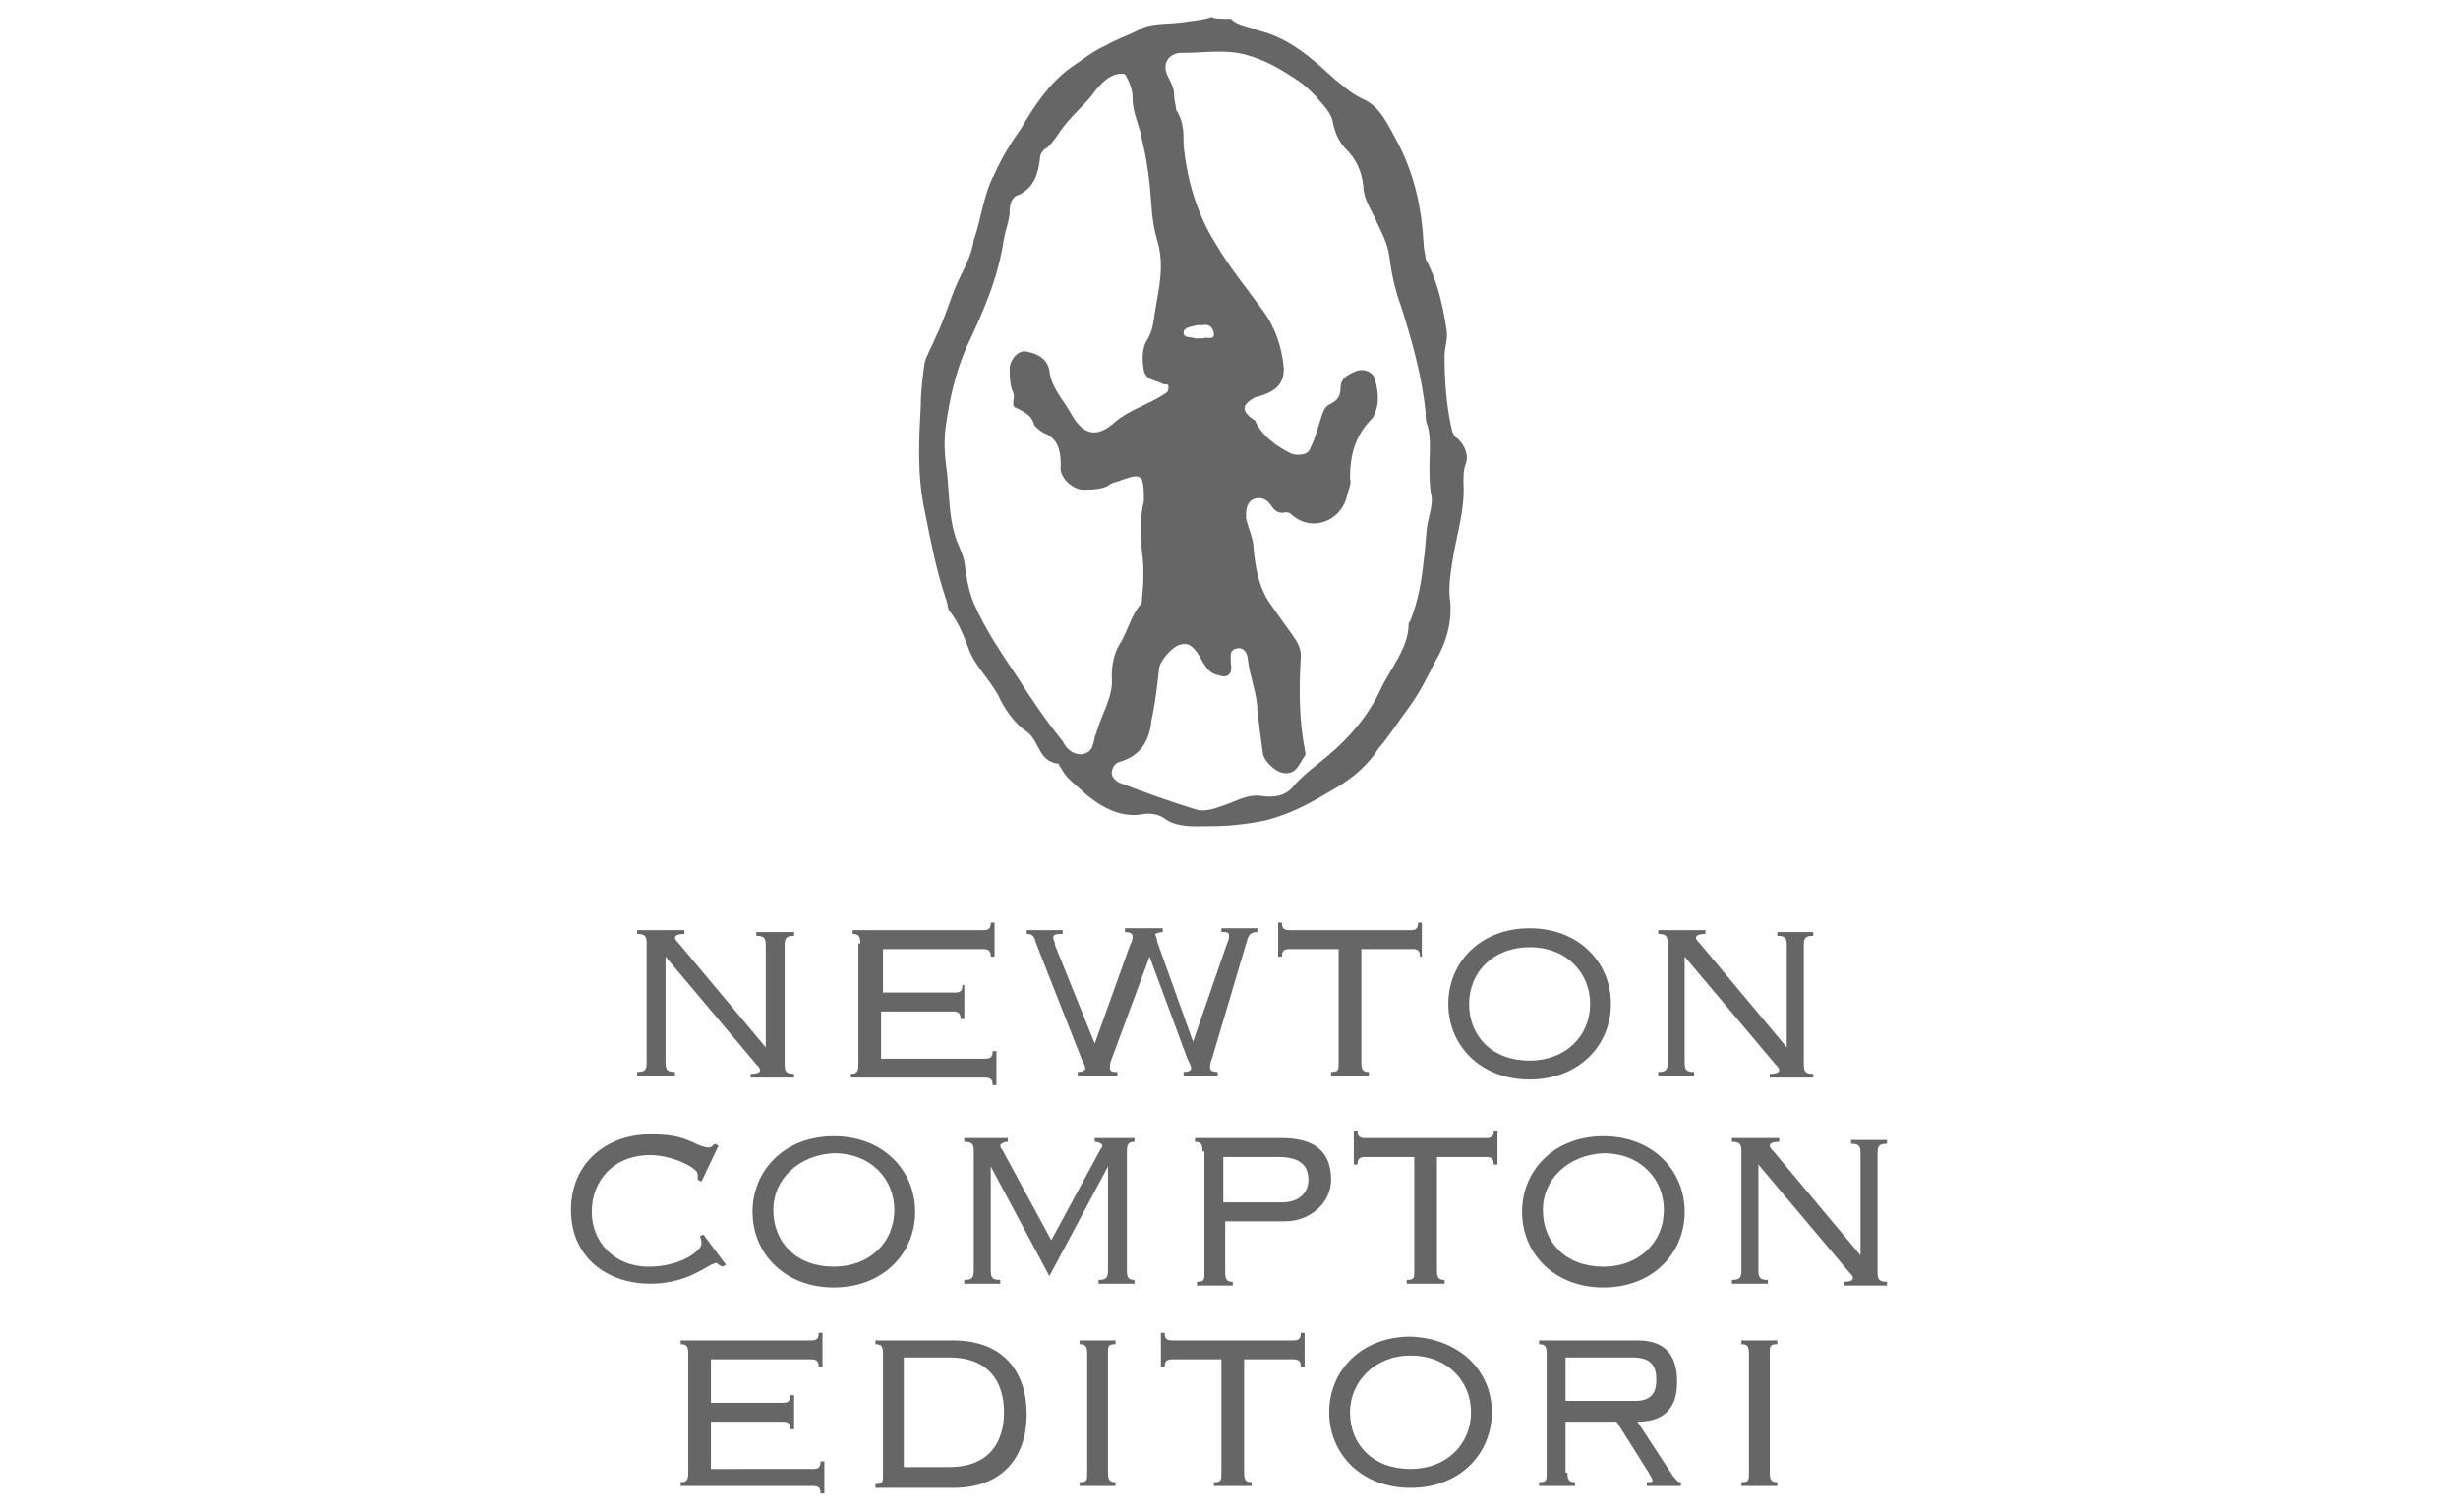 <?xml version="1.0" encoding="utf-8"?>
<!-- Generator: Adobe Illustrator 28.0.0, SVG Export Plug-In . SVG Version: 6.00 Build 0)  -->
<svg version="1.1" id="Livello_1" xmlns="http://www.w3.org/2000/svg" xmlns:xlink="http://www.w3.org/1999/xlink" x="0px" y="0px"
	 viewBox="0 0 130 80" style="enable-background:new 0 0 130 80;" xml:space="preserve">
<style type="text/css">
	.st0{fill:#666666;}
</style>
<g>
	<g>
		<path class="st0" d="M65.1,1c0.4,0.4,1,0.4,1.4,0.6c1.7,0.4,2.9,1.5,4.1,2.6C71,4.5,71.4,4.9,72,5.2c1,0.4,1.4,1.4,1.9,2.3
			c0.9,1.7,1.3,3.5,1.4,5.5c0,0.2,0.1,0.5,0.1,0.7c0.6,1.1,0.9,2.4,1.1,3.7c0.1,0.5-0.1,1-0.1,1.4c0,1.4,0.1,2.7,0.4,4
			c0.1,0.2,0.1,0.3,0.3,0.4c0.4,0.4,0.6,0.9,0.4,1.4c-0.1,0.3-0.1,0.6-0.1,0.9c0.1,1.5-0.4,2.9-0.6,4.3c-0.1,0.6-0.2,1.4-0.1,2
			c0.1,1.1-0.2,2.2-0.8,3.2c-0.4,0.8-0.8,1.6-1.3,2.3c-0.6,0.8-1.1,1.6-1.7,2.3c-0.7,1.1-1.7,1.8-2.8,2.4c-1,0.6-2,1.1-3.2,1.4
			c-1,0.2-1.9,0.3-2.9,0.3c-0.8,0-1.7,0.1-2.4-0.4c-0.4-0.3-0.9-0.3-1.4-0.2c-1.1,0.1-2.1-0.5-2.9-1.2c-0.4-0.4-0.9-0.7-1.2-1.3
			c-0.1-0.1-0.1-0.2-0.1-0.2c-1.1-0.1-1-1.2-1.7-1.7c-0.6-0.4-1.1-1.1-1.4-1.7c-0.4-0.9-1.2-1.6-1.6-2.5c-0.3-0.8-0.6-1.6-1.1-2.2
			c-0.1-0.2-0.1-0.5-0.2-0.7c-0.5-1.5-0.8-3.1-1.1-4.6c-0.4-1.9-0.3-3.7-0.2-5.6c0-0.7,0.1-1.5,0.2-2.2c0.1-0.4,0.4-0.9,0.6-1.4
			c0.5-1,0.8-2.2,1.3-3.2c0.3-0.6,0.6-1.2,0.7-1.9c0.4-1.1,0.5-2.4,1.1-3.5c0.4-0.9,0.9-1.7,1.4-2.4c0.7-1.2,1.5-2.4,2.6-3.2
			c0.6-0.4,1.2-0.9,1.9-1.2c0.5-0.3,1.1-0.5,1.7-0.8c0.6-0.4,1.4-0.3,2.2-0.4c0.6-0.1,1.1-0.1,1.7-0.3C64.2,1,64.6,1,65.1,1z
			 M71.4,25.3c0.1,0.3-0.1,0.6-0.2,1.1c-0.4,1.2-1.8,1.7-2.8,0.9c-0.1-0.1-0.2-0.2-0.4-0.2c-0.4,0.1-0.6-0.1-0.8-0.4
			c-0.3-0.4-0.6-0.4-0.9-0.3c-0.4,0.2-0.4,0.6-0.4,1c0.1,0.5,0.4,1.1,0.4,1.6c0.1,1.1,0.3,2.2,1,3.1c0.4,0.6,0.8,1.1,1.2,1.7
			c0.2,0.3,0.3,0.6,0.3,0.9c-0.1,1.7-0.1,3.3,0.2,4.9c0,0.1,0.1,0.3,0,0.4c-0.3,0.4-0.4,0.9-1,0.9c-0.5,0-1.1-0.6-1.2-1
			c-0.1-0.7-0.2-1.5-0.3-2.3c0-0.9-0.4-1.8-0.5-2.7c0-0.3-0.2-0.7-0.6-0.6c-0.4,0.1-0.3,0.4-0.3,0.8c0.1,0.6-0.2,0.8-0.7,0.6
			c-0.6-0.1-0.8-0.8-1.1-1.2c-0.3-0.4-0.5-0.5-0.9-0.4c-0.4,0.1-1.1,0.9-1.1,1.3c-0.1,0.9-0.2,1.8-0.4,2.7c-0.1,1.1-0.6,1.9-1.7,2.2
			c-0.3,0.1-0.4,0.4-0.4,0.6c0,0.2,0.2,0.4,0.4,0.5c1.3,0.5,2.7,1,4,1.4c0.6,0.2,1.2-0.1,1.8-0.3c0.5-0.2,1.1-0.5,1.7-0.4
			c0.7,0.1,1.3,0,1.7-0.5c0.5-0.6,1.2-1.1,1.8-1.6c1.2-1,2.2-2.2,2.8-3.5c0.5-1.1,1.5-2.2,1.5-3.5c0-0.1,0.1-0.1,0.1-0.2
			c0.4-1,0.6-2.1,0.7-3.2c0.1-0.6,0.1-1.3,0.2-1.9c0.1-0.5,0.3-1.1,0.2-1.5c-0.1-0.5-0.1-1-0.1-1.5c0-0.7,0.1-1.5-0.1-2.2
			c-0.1-0.2-0.1-0.4-0.1-0.7c-0.2-1.9-0.7-3.7-1.3-5.6c-0.3-0.8-0.5-1.7-0.6-2.5c-0.1-0.9-0.5-1.5-0.8-2.2c-0.3-0.6-0.6-1.1-0.6-1.7
			c-0.1-0.8-0.4-1.4-0.9-1.9c-0.4-0.4-0.6-0.9-0.7-1.4c-0.1-0.6-0.6-1-0.9-1.4c-0.3-0.3-0.6-0.6-0.9-0.8c-0.9-0.6-1.7-1.1-2.8-1.4
			c-1.1-0.3-2.2-0.1-3.4-0.1c-0.7,0-1.1,0.6-0.7,1.3c0.2,0.4,0.3,0.6,0.3,1c0,0.2,0.1,0.5,0.1,0.7c0.4,0.6,0.4,1.2,0.4,1.9
			c0.2,1.9,0.7,3.6,1.7,5.2c0.7,1.2,1.6,2.3,2.4,3.4c0.7,0.9,1.1,2,1.2,3.2c0,0.7-0.3,1.1-1.1,1.4c-0.1,0-0.2,0.1-0.4,0.1
			c-0.7,0.4-0.8,0.7-0.1,1.2c0.1,0,0.1,0.1,0.1,0.1c0.4,0.8,1.1,1.3,1.9,1.7c0.3,0.1,0.9,0.1,1-0.3c0.3-0.6,0.4-1.1,0.6-1.7
			c0.1-0.3,0.2-0.5,0.4-0.6c0.4-0.2,0.6-0.4,0.6-0.9c0-0.5,0.4-0.7,0.9-0.9c0.4-0.1,0.8,0.1,0.9,0.4c0.2,0.7,0.3,1.4-0.1,2.1
			C71.7,23,71.4,24,71.4,25.3z M60.5,26.5c0-1.4-0.1-1.5-1.2-1.1c-0.2,0.1-0.5,0.1-0.7,0.3c-0.4,0.2-0.9,0.2-1.4,0.2
			c-0.6-0.1-1.2-0.7-1.1-1.3c0-0.7-0.1-1.4-0.9-1.7c-0.2-0.1-0.4-0.3-0.5-0.4c-0.1-0.5-0.5-0.7-0.9-0.9c-0.4-0.1-0.1-0.5-0.2-0.8
			c-0.2-0.4-0.2-0.9-0.2-1.4c0.1-0.5,0.5-0.9,0.9-0.8c0.6,0.1,1.1,0.4,1.2,1c0.1,0.9,0.7,1.5,1.1,2.2c0.6,1.1,1.3,1.5,2.4,0.5
			c0.7-0.6,1.7-0.9,2.5-1.4c0.1-0.1,0.3-0.1,0.3-0.4s-0.2-0.1-0.3-0.2c-0.4-0.2-0.9-0.2-1-0.7c-0.1-0.5-0.1-1.1,0.1-1.5
			c0.4-0.6,0.4-1.1,0.5-1.7c0.2-1.2,0.5-2.4,0.1-3.7c-0.3-1-0.3-2-0.4-3c-0.1-0.8-0.2-1.5-0.4-2.3c-0.1-0.7-0.5-1.4-0.5-2.2
			c0-0.4-0.1-0.7-0.3-1.1c-0.1-0.2-0.1-0.2-0.4-0.2C58.5,4,58,4.7,57.7,5.1c-0.5,0.6-1.1,1.1-1.6,1.8c-0.2,0.3-0.4,0.6-0.7,0.9
			C55.2,7.9,55,8.1,55,8.4c-0.1,0.8-0.3,1.5-1.1,1.9c-0.4,0.1-0.5,0.5-0.5,0.9c0,0.4-0.2,0.9-0.3,1.4c-0.3,2.1-1.1,3.9-2,5.8
			c-0.6,1.4-0.9,2.8-1.1,4.3c-0.1,0.9,0,1.7,0.1,2.4c0.1,1.1,0.1,2.2,0.4,3.2c0.1,0.4,0.4,0.9,0.5,1.4c0.1,0.7,0.2,1.5,0.5,2.2
			c0.6,1.4,1.5,2.7,2.3,3.9c0.7,1.1,1.5,2.3,2.4,3.4c0.2,0.4,0.5,0.7,1,0.7c0.6-0.1,0.6-0.5,0.7-0.9c0-0.1,0.1-0.2,0.1-0.3
			c0.3-1,0.9-1.9,0.8-2.9c0-0.6,0.1-1.2,0.4-1.7c0.4-0.6,0.6-1.5,1.1-2.1c0.1-0.1,0.1-0.2,0.1-0.4c0.1-0.8,0.1-1.7,0-2.4
			C60.3,28.3,60.3,27.3,60.5,26.5z M63.6,17.9c0.2-0.1,0.6,0.1,0.6-0.2c0-0.3-0.2-0.6-0.6-0.5c-0.1,0-0.2,0-0.3,0
			c-0.3,0.1-0.7,0.1-0.7,0.4c0,0.3,0.4,0.2,0.6,0.3C63.3,17.9,63.5,17.9,63.6,17.9z"/>
	</g>
</g>
<g>
	<path class="st0" d="M33.7,56.9v-0.2c0.4,0,0.5-0.1,0.5-0.5v-6.3c0-0.4-0.1-0.5-0.5-0.5v-0.2h2.5v0.2c-0.4,0-0.5,0.1-0.5,0.2
		c0,0.1,0.1,0.2,0.2,0.3l4.6,5.5v-5.4c0-0.4-0.1-0.5-0.5-0.5v-0.2H42v0.2c-0.4,0-0.5,0.1-0.5,0.5v6.3c0,0.4,0.1,0.5,0.5,0.5v0.2
		h-2.3v-0.2c0.4,0,0.5-0.1,0.5-0.2s-0.1-0.2-0.2-0.3l-4.8-5.7v5.6c0,0.4,0.1,0.5,0.5,0.5v0.2H33.7z"/>
	<path class="st0" d="M45.5,49.9c0-0.4-0.1-0.5-0.4-0.5v-0.2H52c0.3,0,0.4-0.1,0.4-0.4h0.2v1.8h-0.2c0-0.3-0.1-0.4-0.4-0.4h-5.3v2.3
		h3.8c0.3,0,0.4-0.1,0.4-0.4H51v1.8h-0.2c0-0.3-0.1-0.4-0.4-0.4h-3.8V56h5.5c0.3,0,0.4-0.1,0.4-0.4h0.2v1.8h-0.2
		c0-0.3-0.1-0.4-0.4-0.4h-7.1v-0.2c0.3,0,0.4-0.1,0.4-0.5V49.9z"/>
	<path class="st0" d="M57,56.9v-0.2c0.3,0,0.4-0.1,0.4-0.2c0-0.1-0.1-0.3-0.2-0.5l-2.4-6.1c-0.1-0.4-0.2-0.5-0.5-0.5v-0.2h1.9v0.2
		c-0.3,0-0.5,0-0.5,0.2c0,0.1,0.1,0.2,0.1,0.4l2.1,5.2h0l1.9-5.3c0.1-0.1,0.1-0.3,0.1-0.4c0-0.1-0.1-0.2-0.4-0.2v-0.2h2v0.2
		c-0.2,0-0.4,0.1-0.4,0.1c0,0.1,0.1,0.2,0.1,0.4l1.9,5.3h0l1.8-5.2c0.1-0.2,0.1-0.3,0.1-0.4c0-0.2-0.1-0.2-0.4-0.2v-0.2h1.9v0.2
		c-0.3,0-0.4,0.1-0.5,0.3L64.1,56C64,56.2,64,56.4,64,56.5c0,0.1,0.1,0.2,0.4,0.2v0.2h-1.8v-0.2c0.3,0,0.4-0.1,0.4-0.2
		c0-0.1-0.1-0.3-0.2-0.5l-2-5.4h0L58.8,56c-0.1,0.2-0.1,0.4-0.1,0.5c0,0.2,0.2,0.2,0.4,0.2v0.2H57z"/>
	<path class="st0" d="M75.3,50.6h-0.2c0-0.3-0.1-0.4-0.4-0.4H72v6c0,0.4,0.1,0.5,0.4,0.5v0.2h-2v-0.2c0.4,0,0.4-0.1,0.4-0.5v-6h-2.6
		c-0.3,0-0.4,0.1-0.4,0.4h-0.2v-1.8h0.2c0,0.3,0.1,0.4,0.4,0.4h6.4c0.3,0,0.4-0.1,0.4-0.4h0.2V50.6z"/>
	<path class="st0" d="M85.2,53.1c0,2.2-1.7,4-4.3,4c-2.6,0-4.3-1.8-4.3-4c0-2.2,1.7-4,4.3-4C83.5,49.1,85.2,50.9,85.2,53.1z
		 M77.7,53.1c0,1.7,1.2,3,3.2,3c1.9,0,3.2-1.3,3.2-3c0-1.6-1.2-3-3.2-3C79,50.1,77.7,51.4,77.7,53.1z"/>
	<path class="st0" d="M87.7,56.9v-0.2c0.4,0,0.5-0.1,0.5-0.5v-6.3c0-0.4-0.1-0.5-0.5-0.5v-0.2h2.5v0.2c-0.4,0-0.5,0.1-0.5,0.2
		c0,0.1,0.1,0.2,0.2,0.3l4.6,5.5v-5.4c0-0.4-0.1-0.5-0.5-0.5v-0.2h1.9v0.2c-0.4,0-0.5,0.1-0.5,0.5v6.3c0,0.4,0.1,0.5,0.5,0.5v0.2
		h-2.3v-0.2c0.4,0,0.5-0.1,0.5-0.2s-0.1-0.2-0.2-0.3l-4.8-5.7v5.6c0,0.4,0.1,0.5,0.5,0.5v0.2H87.7z"/>
</g>
<g>
	<path class="st0" d="M37.1,62.5l-0.2-0.1c0-0.1,0-0.2,0-0.3c0-0.3-1.3-1-2.5-1c-2,0-3.1,1.4-3.1,3c0,1.6,1.2,2.9,3,2.9
		c1.8,0,2.8-0.9,2.8-1.2c0-0.1,0-0.3-0.1-0.4l0.2-0.1l1.2,1.6L38.2,67c-0.2-0.1-0.3-0.2-0.3-0.2c-0.4,0-1.4,1.1-3.5,1.1
		c-2.3,0-4.2-1.4-4.2-3.9c0-2.5,1.9-4,4.2-4c1,0,1.5,0.1,2.2,0.4c0.4,0.2,0.7,0.3,0.9,0.3c0.1,0,0.2-0.1,0.3-0.2l0.2,0.1L37.1,62.5z
		"/>
	<path class="st0" d="M48.4,64.1c0,2.2-1.7,4-4.3,4c-2.6,0-4.3-1.8-4.3-4c0-2.2,1.7-4,4.3-4C46.7,60.1,48.4,61.9,48.4,64.1z
		 M40.9,64c0,1.7,1.2,3,3.2,3c1.9,0,3.2-1.3,3.2-3c0-1.6-1.2-3-3.2-3C42.2,61.1,40.9,62.4,40.9,64z"/>
	<path class="st0" d="M58.1,67.9v-0.2c0.4,0,0.5-0.1,0.5-0.5v-5.5h0l-3.1,5.8l-3.1-5.8h0v5.5c0,0.4,0.1,0.5,0.5,0.5v0.2h-1.9v-0.2
		c0.4,0,0.5-0.1,0.5-0.5v-6.3c0-0.4-0.1-0.5-0.5-0.5v-0.2h2.3v0.2c-0.2,0-0.4,0.1-0.4,0.2c0,0,0,0.1,0.1,0.2l2.6,4.8l2.6-4.8
		c0.1-0.1,0.1-0.2,0.1-0.2c0-0.1-0.2-0.2-0.4-0.2v-0.2H60v0.2c-0.3,0-0.4,0.1-0.4,0.5v6.3c0,0.4,0.1,0.5,0.4,0.5v0.2H58.1z"/>
	<path class="st0" d="M63.6,60.9c0-0.4-0.1-0.5-0.4-0.5v-0.2h4.6c1.7,0,2.6,0.7,2.6,2.2c0,1.3-1.2,2.2-2.4,2.2h-3.2v2.7
		c0,0.4,0.1,0.5,0.4,0.5v0.2h-1.9v-0.2c0.4,0,0.4-0.1,0.4-0.5V60.9z M64.7,63.6h3.1c0.9,0,1.4-0.5,1.4-1.2c0-0.8-0.5-1.2-1.6-1.2
		h-2.9V63.6z"/>
	<path class="st0" d="M79.2,61.6H79c0-0.3-0.1-0.4-0.4-0.4h-2.6v6c0,0.4,0.1,0.5,0.4,0.5v0.2h-2v-0.2c0.4,0,0.4-0.1,0.4-0.5v-6h-2.6
		c-0.3,0-0.4,0.1-0.4,0.4h-0.2v-1.8h0.2c0,0.3,0.1,0.4,0.4,0.4h6.4c0.3,0,0.4-0.1,0.4-0.4h0.2V61.6z"/>
	<path class="st0" d="M89.1,64.1c0,2.2-1.7,4-4.3,4c-2.6,0-4.3-1.8-4.3-4c0-2.2,1.7-4,4.3-4C87.4,60.1,89.1,61.9,89.1,64.1z
		 M81.6,64c0,1.7,1.2,3,3.2,3c1.9,0,3.2-1.3,3.2-3c0-1.6-1.2-3-3.2-3C82.9,61.1,81.6,62.4,81.6,64z"/>
	<path class="st0" d="M91.6,67.9v-0.2c0.4,0,0.5-0.1,0.5-0.5v-6.3c0-0.4-0.1-0.5-0.5-0.5v-0.2h2.5v0.2c-0.4,0-0.5,0.1-0.5,0.2
		c0,0.1,0.1,0.2,0.2,0.3l4.6,5.5v-5.4c0-0.4-0.1-0.5-0.5-0.5v-0.2h1.9v0.2c-0.4,0-0.5,0.1-0.5,0.5v6.3c0,0.4,0.1,0.5,0.5,0.5v0.2
		h-2.3v-0.2c0.4,0,0.5-0.1,0.5-0.2s-0.1-0.2-0.2-0.3L93,61.6v5.6c0,0.4,0.1,0.5,0.5,0.5v0.2H91.6z"/>
</g>
<g>
	<path class="st0" d="M36.4,71.6c0-0.4-0.1-0.5-0.4-0.5v-0.2h6.9c0.3,0,0.4-0.1,0.4-0.4h0.2v1.8h-0.2c0-0.3-0.1-0.4-0.4-0.4h-5.3
		v2.3h3.8c0.3,0,0.4-0.1,0.4-0.4h0.2v1.8h-0.2c0-0.3-0.1-0.4-0.4-0.4h-3.8v2.5H43c0.3,0,0.4-0.1,0.4-0.4h0.2V79h-0.2
		c0-0.3-0.1-0.4-0.4-0.4H36v-0.2c0.3,0,0.4-0.1,0.4-0.5V71.6z"/>
	<path class="st0" d="M46.7,71.6c0-0.4-0.1-0.5-0.4-0.5v-0.2h4.1c2.7,0,3.9,1.7,3.9,3.9c0,2.2-1.2,3.9-3.9,3.9h-4.1v-0.2
		c0.4,0,0.4-0.1,0.4-0.5V71.6z M47.8,77.6h2.4c2.1,0,2.9-1.3,2.9-2.9c0-1.6-0.8-2.9-2.9-2.9h-2.4V77.6z"/>
	<path class="st0" d="M57.1,78.6v-0.2c0.4,0,0.4-0.1,0.4-0.5v-6.3c0-0.4-0.1-0.5-0.4-0.5v-0.2H59v0.2c-0.4,0-0.4,0.1-0.4,0.5v6.3
		c0,0.4,0.1,0.5,0.4,0.5v0.2H57.1z"/>
	<path class="st0" d="M69,72.3h-0.2c0-0.3-0.1-0.4-0.4-0.4h-2.6v6c0,0.4,0.1,0.5,0.4,0.5v0.2h-2v-0.2c0.4,0,0.4-0.1,0.4-0.5v-6h-2.6
		c-0.3,0-0.4,0.1-0.4,0.4h-0.2v-1.8h0.2c0,0.3,0.1,0.4,0.4,0.4h6.4c0.3,0,0.4-0.1,0.4-0.4H69V72.3z"/>
	<path class="st0" d="M78.9,74.7c0,2.2-1.7,4-4.3,4c-2.6,0-4.3-1.8-4.3-4c0-2.2,1.7-4,4.3-4C77.2,70.8,78.9,72.5,78.9,74.7z
		 M71.4,74.7c0,1.7,1.2,3,3.2,3c1.9,0,3.2-1.3,3.2-3c0-1.6-1.2-3-3.2-3C72.7,71.7,71.4,73.1,71.4,74.7z"/>
	<path class="st0" d="M82.9,77.9c0,0.4,0.1,0.5,0.4,0.5v0.2h-1.9v-0.2c0.4,0,0.4-0.1,0.4-0.5v-6.3c0-0.4-0.1-0.5-0.4-0.5v-0.2h5.2
		c1.5,0,2.1,0.8,2.1,2.2c0,1.4-0.7,2.1-2.1,2.1l1.9,2.9c0.2,0.2,0.2,0.3,0.4,0.3v0.2h-1.8v-0.2c0.2,0,0.3,0,0.3-0.1
		c0-0.1-0.1-0.2-0.2-0.4l-1.7-2.7h-2.7V77.9z M82.9,74.1h3.6c0.8,0,1.1-0.4,1.1-1.1c0-0.8-0.3-1.2-1.3-1.2h-3.5V74.1z"/>
	<path class="st0" d="M92.1,78.6v-0.2c0.4,0,0.4-0.1,0.4-0.5v-6.3c0-0.4-0.1-0.5-0.4-0.5v-0.2H94v0.2c-0.4,0-0.4,0.1-0.4,0.5v6.3
		c0,0.4,0.1,0.5,0.4,0.5v0.2H92.1z"/>
</g>
</svg>

